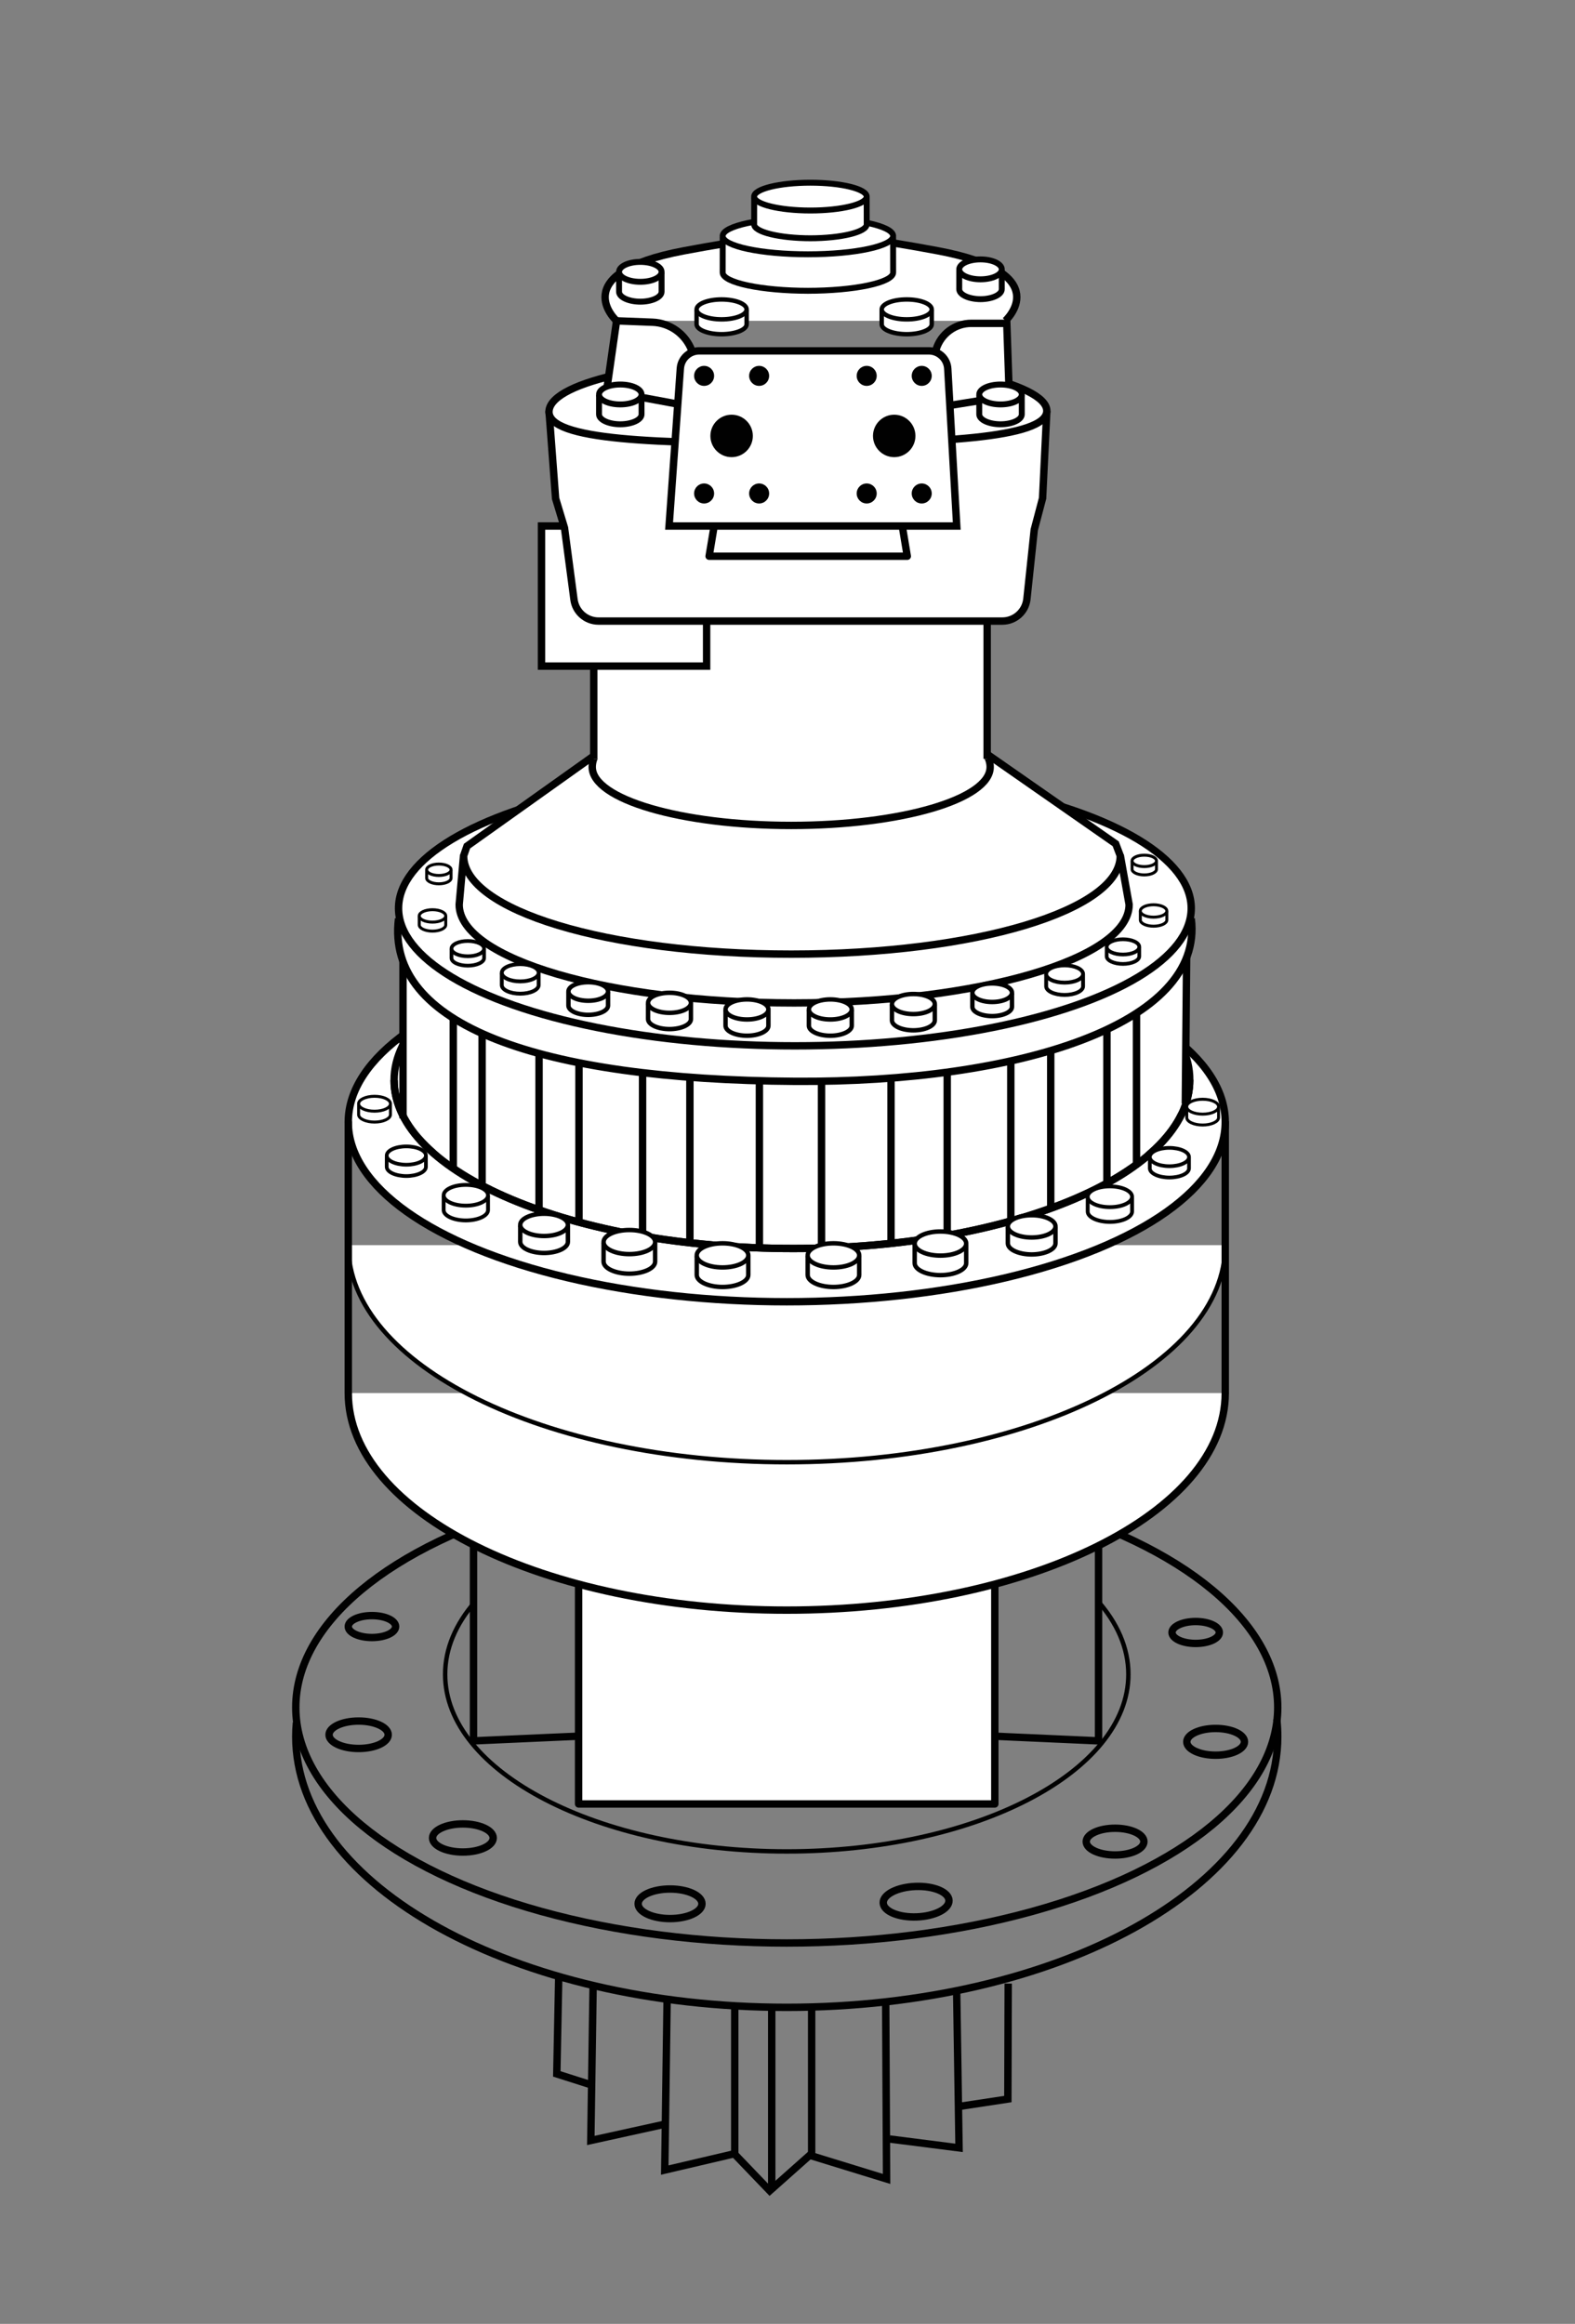 <?xml version="1.0" encoding="utf-8"?>
<!-- Generator: Adobe Illustrator 23.1.0, SVG Export Plug-In . SVG Version: 6.00 Build 0)  -->
<svg version="1.1" id="Layer_1" xmlns="http://www.w3.org/2000/svg" xmlns:xlink="http://www.w3.org/1999/xlink" x="0px" y="0px"
	 viewBox="0 0 1065 1571" style="enable-background:new 0 0 1065 1571;" xml:space="preserve">
<rect x="0" y="0" width="1065" height="1571" fill="#808080" stroke="none"/>
<style type="text/css">
	.st0{fill:none;stroke:#010101;stroke-width:5;stroke-miterlimit:10;}
	.st1{fill:none;stroke:#010101;stroke-width:3;stroke-miterlimit:10;}
	.st2{fill:none;stroke:#010101;stroke-width:5;stroke-linecap:round;stroke-linejoin:round;stroke-miterlimit:10;}
	.st3{fill:#FFFFFF;stroke:#010101;stroke-width:5;stroke-linecap:round;stroke-linejoin:round;stroke-miterlimit:10;}
	.st4{fill:#FFFFFF;stroke:#010101;stroke-width:5;stroke-miterlimit:10;}
	.st5{fill:#FFFFFF;stroke:#010101;stroke-width:3;stroke-miterlimit:10;}
	.st6{fill:#FFFFFF;stroke:#010101;stroke-width:2.6;stroke-miterlimit:10;}
	.st7{fill:#FFFFFF;stroke:#010101;stroke-width:2.5;stroke-miterlimit:10;}
	.st8{fill:#FFFFFF;stroke:#010101;stroke-width:2;stroke-miterlimit:10;}
	.st9{fill:#FFFFFF;stroke:#010101;stroke-width:4;stroke-miterlimit:10;}
	.st10{fill:#010101;}
</style>
<ellipse transform="matrix(0.999 -0.037 0.037 0.999 -46.755 23.577)" class="st0" cx="619.25" cy="1286.21" rx="22.25" ry="10.31"/>
<ellipse class="st0" cx="453.08" cy="1287.02" rx="21.58" ry="10"/>
<ellipse class="st0" cx="313" cy="1242.52" rx="20.5" ry="9.5"/>
<ellipse class="st0" cx="754" cy="1244.98" rx="19.5" ry="9.04"/>
<ellipse class="st0" cx="242.5" cy="1172.75" rx="20" ry="9.27"/>
<ellipse class="st0" cx="822" cy="1177.52" rx="19.5" ry="9.04"/>
<ellipse class="st0" cx="251.5" cy="1099.6" rx="16" ry="7.41"/>
<ellipse class="st0" cx="808.5" cy="1103.6" rx="16" ry="7.41"/>
<polyline class="st0" points="377.83,1335.04 376.5,1402.02 398.5,1409.02 "/>
<polyline class="st0" points="681.74,1340.95 681.5,1419.02 648.5,1424.02 "/>
<polyline class="st0" points="449.5,1436.02 399.5,1447.02 401.09,1340.52 "/>
<polyline class="st0" points="451.09,1351.52 449.5,1467.02 496.5,1456.02 520.5,1481.02 547.5,1457.02 599.5,1473.02 
	598.91,1354.52 "/>
<polyline class="st0" points="601.5,1446.02 648.5,1452.02 646.91,1347.52 "/>
<line class="st0" x1="521.83" y1="1357.73" x2="521.83" y2="1481.02"/>
<line class="st0" x1="496.83" y1="1355.73" x2="496.83" y2="1458.02"/>
<line class="st0" x1="548.83" y1="1356.73" x2="548.83" y2="1458.02"/>
<ellipse class="st0" cx="532" cy="1154.27" rx="332" ry="159.25"/>
<path class="st1" d="M741.72,1081.64c13.66,15.28,21.28,32.31,21.28,50.26c0,66.12-103.42,119.72-231,119.72s-231-53.6-231-119.72
	c0-17.41,7.17-33.95,20.06-48.87"/>
<path class="st0" d="M863.32,1162.17c0.45,3.92,0.68,7.87,0.68,11.85c0,101.07-148.64,183-332,183s-332-81.93-332-183
	c0-3.19,0.15-6.36,0.44-9.51"/>
<polygon class="st2" points="432,1171.87 320.18,1176.87 320.18,1020.52 432,1020.52 "/>
<polygon class="st2" points="742.82,1176.87 631,1171.87 631,1020.52 742.82,1020.52 "/>
<rect x="391.25" y="1020.52" class="st3" width="281.44" height="199"/>
<path class="st4" d="M828.5,941.75c0,81.04-132.75,146.74-296.5,146.74s-296.5-65.7-296.5-146.74"/>
<path class="st5" d="M828.5,841.75c0,81.04-132.75,146.74-296.5,146.74s-296.5-65.7-296.5-146.74"/>
<ellipse class="st4" cx="532" cy="758.52" rx="296.5" ry="121.5"/>
<line class="st4" x1="235.5" y1="942.02" x2="235.5" y2="758.02"/>
<line class="st4" x1="828.5" y1="758.02" x2="828.5" y2="942.02"/>
<path class="st0" d="M804.5,730.02c0,62.83-118.88,114-268,114s-270-50.93-270-113.76s120.88-113.76,270-113.76
	S804.5,667.19,804.5,730.02z"/>
<polyline class="st0" points="555.5,843.02 555.5,717.02 602.5,714.02 602.5,840.02 "/>
<polyline class="st0" points="466.5,840.02 466.5,721.02 513.5,723.02 513.5,843.02 "/>
<polyline class="st0" points="640.5,835.02 640.5,713.02 683.5,703.02 683.5,826.02 "/>
<polyline class="st0" points="710.5,818.02 710.5,693.02 748.5,683.02 748.5,802.02 "/>
<polyline class="st4" points="768.5,787.02 768.5,672.02 802.5,635.02 801.5,746.02 "/>
<polyline class="st0" points="434.5,834.02 434.5,713.02 391.5,703.02 391.5,826.02 "/>
<polyline class="st0" points="364.5,818.02 364.5,695.02 326,686.02 326,802.02 "/>
<polyline class="st4" points="306.5,789.02 306.5,675.02 272.5,643.02 272.5,756.02 "/>
<path class="st4" d="M805.5,621.02c9,71-116,111-268,110c-173.01-1.14-277-38-268-110"/>
<path class="st0" d="M804.5,730.02c0,62.83-118.88,114-268,114s-270-50.93-270-113.76"/>
<ellipse class="st4" cx="537.5" cy="614.02" rx="268" ry="93"/>
<g>
	<path class="st4" d="M313.5,578.02l-3,33.5c0,36.73,101.41,66.5,226.5,66.5s226.5-29.77,226.5-66.5l-6-33.5"/>
	<path class="st4" d="M650.5,498.02l103.93,72.41l3.07,8.09c0,36.73-97.41,66.5-222.5,66.5s-221.5-29.77-221.5-66.5l2.28-6.52
		l92.72-65.98"/>
	<path class="st4" d="M669.54,518.52c0,21.82-60.23,39.5-134.54,39.5s-134.54-17.68-134.54-39.5s46.01-41.55,134.54-39.5
		C621.5,481.02,669.54,496.7,669.54,518.52z"/>
	<polyline class="st4" points="667.5,513.02 667.5,356.02 401.5,356.02 401.5,513.02 	"/>
</g>
<g>
	<g>
		<path class="st5" d="M653.34,841.23l0.01,12.67c0,4.5-7.88,8.15-17.59,8.15h0.33c-9.72,0-17.59-3.65-17.59-8.15l0.01-12.67"/>
		<ellipse class="st5" cx="635.92" cy="840.67" rx="17.43" ry="8.15"/>
	</g>
	<g>
		<path class="st5" d="M713.7,829.57l0.01,10.95c0,4.16-7.28,7.53-16.26,7.53h0.31c-8.98,0-16.26-3.37-16.26-7.53l0.01-10.95"/>
		<ellipse class="st5" cx="697.6" cy="829.05" rx="16.11" ry="7.53"/>
	</g>
	<g>
		<path class="st6" d="M765.49,809.52l0.01,9.52c0,3.88-6.78,7.02-15.15,7.02h0.29c-8.37,0-15.15-3.14-15.15-7.02l0.01-9.52"/>
		<ellipse class="st6" cx="750.5" cy="809.04" rx="15" ry="7.02"/>
	</g>
	<g>
		<path class="st7" d="M803.99,782.61l0.01,7.24c0,3.42-5.99,6.2-13.38,6.2h0.25c-7.39,0-13.38-2.78-13.38-6.2l0.01-7.24"/>
		<ellipse class="st7" cx="790.75" cy="782.19" rx="13.25" ry="6.2"/>
	</g>
	<g>
		<path class="st8" d="M823.99,748.5l0.01,7.01c0,2.78-4.87,5.04-10.87,5.04h0.21c-6.01,0-10.87-2.26-10.87-5.04l0.01-7.01"/>
		<ellipse class="st8" cx="813.23" cy="748.16" rx="10.77" ry="5.04"/>
	</g>
	<g>
		<path class="st5" d="M408.15,840.23l-0.01,12.67c0,4.5,7.88,8.15,17.59,8.15h-0.33c9.72,0,17.59-3.65,17.59-8.15l-0.01-12.67"/>
		<ellipse class="st5" cx="425.57" cy="839.67" rx="17.43" ry="8.15"/>
	</g>
	<g>
		<path class="st5" d="M471.15,849.23l-0.01,12.67c0,4.5,7.88,8.15,17.59,8.15h-0.33c9.72,0,17.59-3.65,17.59-8.15l-0.01-12.67"/>
		<ellipse class="st5" cx="488.57" cy="848.67" rx="17.43" ry="8.15"/>
	</g>
	<g>
		<path class="st5" d="M546.15,849.23l-0.01,12.67c0,4.5,7.88,8.15,17.59,8.15h-0.33c9.72,0,17.59-3.65,17.59-8.15l-0.01-12.67"/>
		<ellipse class="st5" cx="563.57" cy="848.67" rx="17.43" ry="8.15"/>
	</g>
	<g>
		<path class="st5" d="M351.8,828.57l-0.01,10.95c0,4.16,7.28,7.53,16.26,7.53h-0.31c8.98,0,16.26-3.37,16.26-7.53l-0.01-10.95"/>
		<ellipse class="st5" cx="367.89" cy="828.05" rx="16.11" ry="7.53"/>
	</g>
	<g>
		<path class="st6" d="M300,808.52l-0.01,9.52c0,3.88,6.78,7.02,15.15,7.02h-0.29c8.37,0,15.15-3.14,15.15-7.02l-0.01-9.52"/>
		<ellipse class="st6" cx="315" cy="808.04" rx="15" ry="7.02"/>
	</g>
	<g>
		<path class="st7" d="M261.5,781.61l-0.01,7.24c0,3.42,5.99,6.2,13.38,6.2h-0.25c7.39,0,13.38-2.78,13.38-6.2l-0.01-7.24"/>
		<ellipse class="st7" cx="274.75" cy="781.19" rx="13.25" ry="6.2"/>
	</g>
	<g>
		<path class="st8" d="M242.5,746.5l-0.01,7.01c0,2.78,4.87,5.04,10.87,5.04h-0.21c6.01,0,10.87-2.26,10.87-5.04l-0.01-7.01"/>
		<ellipse class="st8" cx="253.26" cy="746.16" rx="10.77" ry="5.04"/>
	</g>
</g>
<g>
	<g>
		<path class="st5" d="M632.1,679.22l0.01,10.54c0,3.74-6.55,6.78-14.63,6.78h0.28c-8.08,0-14.63-3.04-14.63-6.78l0.01-10.54"/>
		<ellipse class="st5" cx="617.62" cy="678.76" rx="14.49" ry="6.78"/>
	</g>
	<g>
		<path class="st5" d="M684.28,671.53l0.01,9.11c0,3.46-6.05,6.27-13.52,6.27h0.26c-7.47,0-13.52-2.8-13.52-6.27l0.01-9.11"/>
		<ellipse class="st5" cx="670.9" cy="671.1" rx="13.39" ry="6.27"/>
	</g>
	<g>
		<path class="st6" d="M732.35,658.85l0.01,7.92c0,3.22-5.64,5.84-12.59,5.84H720c-6.96,0-12.59-2.61-12.59-5.84l0.01-7.92"/>
		<ellipse class="st6" cx="719.88" cy="658.45" rx="12.48" ry="5.84"/>
	</g>
	<g>
		<path class="st7" d="M770.36,640.48l0.01,6.02c0,2.85-4.98,5.16-11.13,5.16h0.21c-6.14,0-11.13-2.31-11.13-5.16l0.01-6.02"/>
		<ellipse class="st7" cx="759.35" cy="640.13" rx="11.02" ry="5.16"/>
	</g>
	<g>
		<path class="st8" d="M789,616.12l0,5.83c0,2.31-4.05,4.19-9.04,4.19h0.17c-4.99,0-9.04-1.88-9.04-4.19l0-5.83"/>
		<ellipse class="st8" cx="780.04" cy="615.84" rx="8.96" ry="4.19"/>
	</g>
	<g>
		<path class="st5" d="M438.23,678.39l-0.01,10.54c0,3.74,6.55,6.78,14.63,6.78h-0.28c8.08,0,14.63-3.04,14.63-6.78l-0.01-10.54"/>
		<ellipse class="st5" cx="452.72" cy="677.93" rx="14.49" ry="6.78"/>
	</g>
	<g>
		<path class="st5" d="M490.62,682.87l-0.01,10.54c0,3.74,6.55,6.78,14.63,6.78h-0.28c8.08,0,14.63-3.04,14.63-6.78l-0.01-10.54"/>
		<ellipse class="st5" cx="505.1" cy="682.41" rx="14.49" ry="6.78"/>
	</g>
	<g>
		<path class="st5" d="M546.98,682.87l-0.01,10.54c0,3.74,6.55,6.78,14.63,6.78h-0.28c8.08,0,14.63-3.04,14.63-6.78l-0.01-10.54"/>
		<ellipse class="st5" cx="561.46" cy="682.41" rx="14.49" ry="6.78"/>
	</g>
	<g>
		<path class="st5" d="M384.38,670.69l-0.01,9.11c0,3.46,6.05,6.27,13.52,6.27h-0.26c7.47,0,13.52-2.8,13.52-6.27l-0.01-9.11"/>
		<ellipse class="st5" cx="397.76" cy="670.27" rx="13.39" ry="6.27"/>
	</g>
	<g>
		<path class="st6" d="M339.31,658.02l-0.01,7.92c0,3.22,5.64,5.84,12.59,5.84h-0.24c6.96,0,12.59-2.61,12.59-5.84l-0.01-7.92"/>
		<ellipse class="st6" cx="351.78" cy="657.62" rx="12.48" ry="5.84"/>
	</g>
	<g>
		<path class="st7" d="M305.3,641.65l-0.01,6.02c0,2.85,4.98,5.16,11.13,5.16h-0.21c6.14,0,11.13-2.31,11.13-5.16l-0.01-6.02"/>
		<ellipse class="st7" cx="316.31" cy="641.3" rx="11.02" ry="5.16"/>
	</g>
	<g>
		<path class="st8" d="M283.5,619.46l0,5.83c0,2.31,4.05,4.19,9.04,4.19h-0.17c4.99,0,9.04-1.88,9.04-4.19l0-5.83"/>
		<ellipse class="st8" cx="292.45" cy="619.18" rx="8.96" ry="4.19"/>
	</g>
	<g>
		<path class="st8" d="M288.5,588.25l0,5.37c0,2.13,3.73,3.86,8.33,3.86h-0.16c4.6,0,8.33-1.73,8.33-3.86l0-5.37"/>
		<ellipse class="st8" cx="296.75" cy="587.98" rx="8.25" ry="3.86"/>
	</g>
	<g>
		<path class="st8" d="M765.5,582.25l0,5.37c0,2.13,3.73,3.86,8.33,3.86h-0.16c4.6,0,8.33-1.73,8.33-3.86l0-5.37"/>
		<ellipse class="st8" cx="773.75" cy="581.98" rx="8.25" ry="3.86"/>
	</g>
</g>
<polyline class="st4" points="477.8,420.75 477.8,450.31 366.16,450.31 366.16,355.59 380.21,355.59 "/>
<path class="st4" d="M371.24,277.78l4.45,59.19l6.01,19.86l6.39,48.28c1,8.42,8.14,14.75,16.61,14.75h273.06
	c8.48,0,15.61-6.34,16.61-14.75l4.97-46.95l5.64-21.36l2.86-59.02"/>
<path class="st4" d="M679.8,216.89c0,0,35.52-32.14-45.67-47.36c-81.19-15.22-81.19-8.46-81.19-8.46h-9.18c0,0,0-6.77-81.19,8.46
	c-81.19,15.22-45.67,47.36-45.67,47.36"/>
<path class="st4" d="M707.84,277.78c0,18.61-75.35,21.99-168.3,21.99s-169.99-1.69-168.3-21.99c1.69-20.23,75.35-35.52,168.3-35.52
	S707.84,259.18,707.84,277.78z"/>
<path class="st4" d="M682.47,267.64l-1.69-49.05h-24c-10.88,0-20.49,7.07-23.74,17.45l-3,9.61h-159l-3.22-8.6
	c-4.2-11.19-14.69-18.77-26.63-19.22l-24.27-0.93l-6.77,47.36l45.67,8.46l184.37,1.69L682.47,267.64z"/>
<g>
	<path class="st9" d="M662.18,267.13l-0.01,12.97c0,3.71,6.5,6.73,14.51,6.73h-0.27c8.02,0,14.51-3.01,14.51-6.73l-0.01-12.97"/>
	<ellipse class="st9" cx="676.55" cy="266.67" rx="14.38" ry="6.73"/>
</g>
<g>
	<path class="st9" d="M405.07,267.13l-0.01,12.97c0,3.71,6.5,6.73,14.51,6.73h-0.27c8.02,0,14.51-3.01,14.51-6.73l-0.01-12.97"/>
	<ellipse class="st9" cx="419.44" cy="266.67" rx="14.38" ry="6.73"/>
</g>
<g>
	<path class="st9" d="M418.61,184.25l-0.01,12.97c0,3.71,6.5,6.73,14.51,6.73h-0.27c8.02,0,14.51-3.01,14.51-6.73l-0.01-12.97"/>
	<ellipse class="st9" cx="432.98" cy="183.78" rx="14.38" ry="6.73"/>
</g>
<g>
	<path class="st5" d="M471.04,209.62l-0.01,9.59c0,3.71,7.65,6.73,17.08,6.73h-0.32c9.43,0,17.08-3.01,17.08-6.73l-0.01-9.59"/>
	<ellipse class="st5" cx="487.95" cy="209.16" rx="16.91" ry="6.73"/>
</g>
<g>
	<path class="st5" d="M596.21,209.62l-0.01,9.59c0,3.71,7.65,6.73,17.08,6.73h-0.32c9.43,0,17.08-3.01,17.08-6.73l-0.01-9.59"/>
	<ellipse class="st5" cx="613.12" cy="209.16" rx="16.91" ry="6.73"/>
</g>
<g>
	<path class="st9" d="M648.64,182.55l-0.01,12.97c0,3.71,6.5,6.73,14.51,6.73h-0.27c8.02,0,14.51-3.01,14.51-6.73l-0.01-12.97"/>
	<ellipse class="st9" cx="663.01" cy="182.09" rx="14.38" ry="6.73"/>
</g>
<g>
	<g>
		<path class="st9" d="M488.69,160.4l-0.03,23.83c0,6.83,26.05,12.36,58.19,12.36h-1.1c32.14,0,58.19-5.53,58.19-12.36l-0.03-23.83"
			/>
		<ellipse class="st9" cx="546.3" cy="159.55" rx="57.64" ry="12.36"/>
	</g>
	<g>
		<path class="st9" d="M509.96,133.56l-0.02,18.12c0,5.19,17.2,9.4,38.42,9.4h-0.73c21.22,0,38.42-4.21,38.42-9.4l-0.02-18.12"/>
		<ellipse class="st9" cx="547.99" cy="132.91" rx="38.06" ry="9.4"/>
	</g>
</g>
<polyline class="st3" points="610.5,358.02 613.5,376.02 479.5,376.02 482.5,358.02 "/>
<g>
	<path class="st4" d="M646.94,355.59H452.43l7.61-106.52c0.48-6.7,6.05-11.88,12.76-11.88h155.3c6.78,0,12.39,5.29,12.77,12.06
		L646.94,355.59z"/>
	<circle class="st10" cx="494.71" cy="294.7" r="14.35"/>
	<circle class="st10" cx="513.32" cy="254.1" r="6.77"/>
	<circle class="st10" cx="476.11" cy="254.1" r="6.77"/>
	<circle class="st10" cx="513.32" cy="333.6" r="6.77"/>
	<circle class="st10" cx="476.11" cy="333.6" r="6.77"/>
	<circle class="st10" cx="604.66" cy="294.7" r="14.35"/>
	<circle class="st10" cx="623.26" cy="254.1" r="6.77"/>
	<circle class="st10" cx="586.05" cy="254.1" r="6.77"/>
	<circle class="st10" cx="623.26" cy="333.6" r="6.77"/>
	<circle class="st10" cx="586.05" cy="333.6" r="6.77"/>
</g>
</svg>

